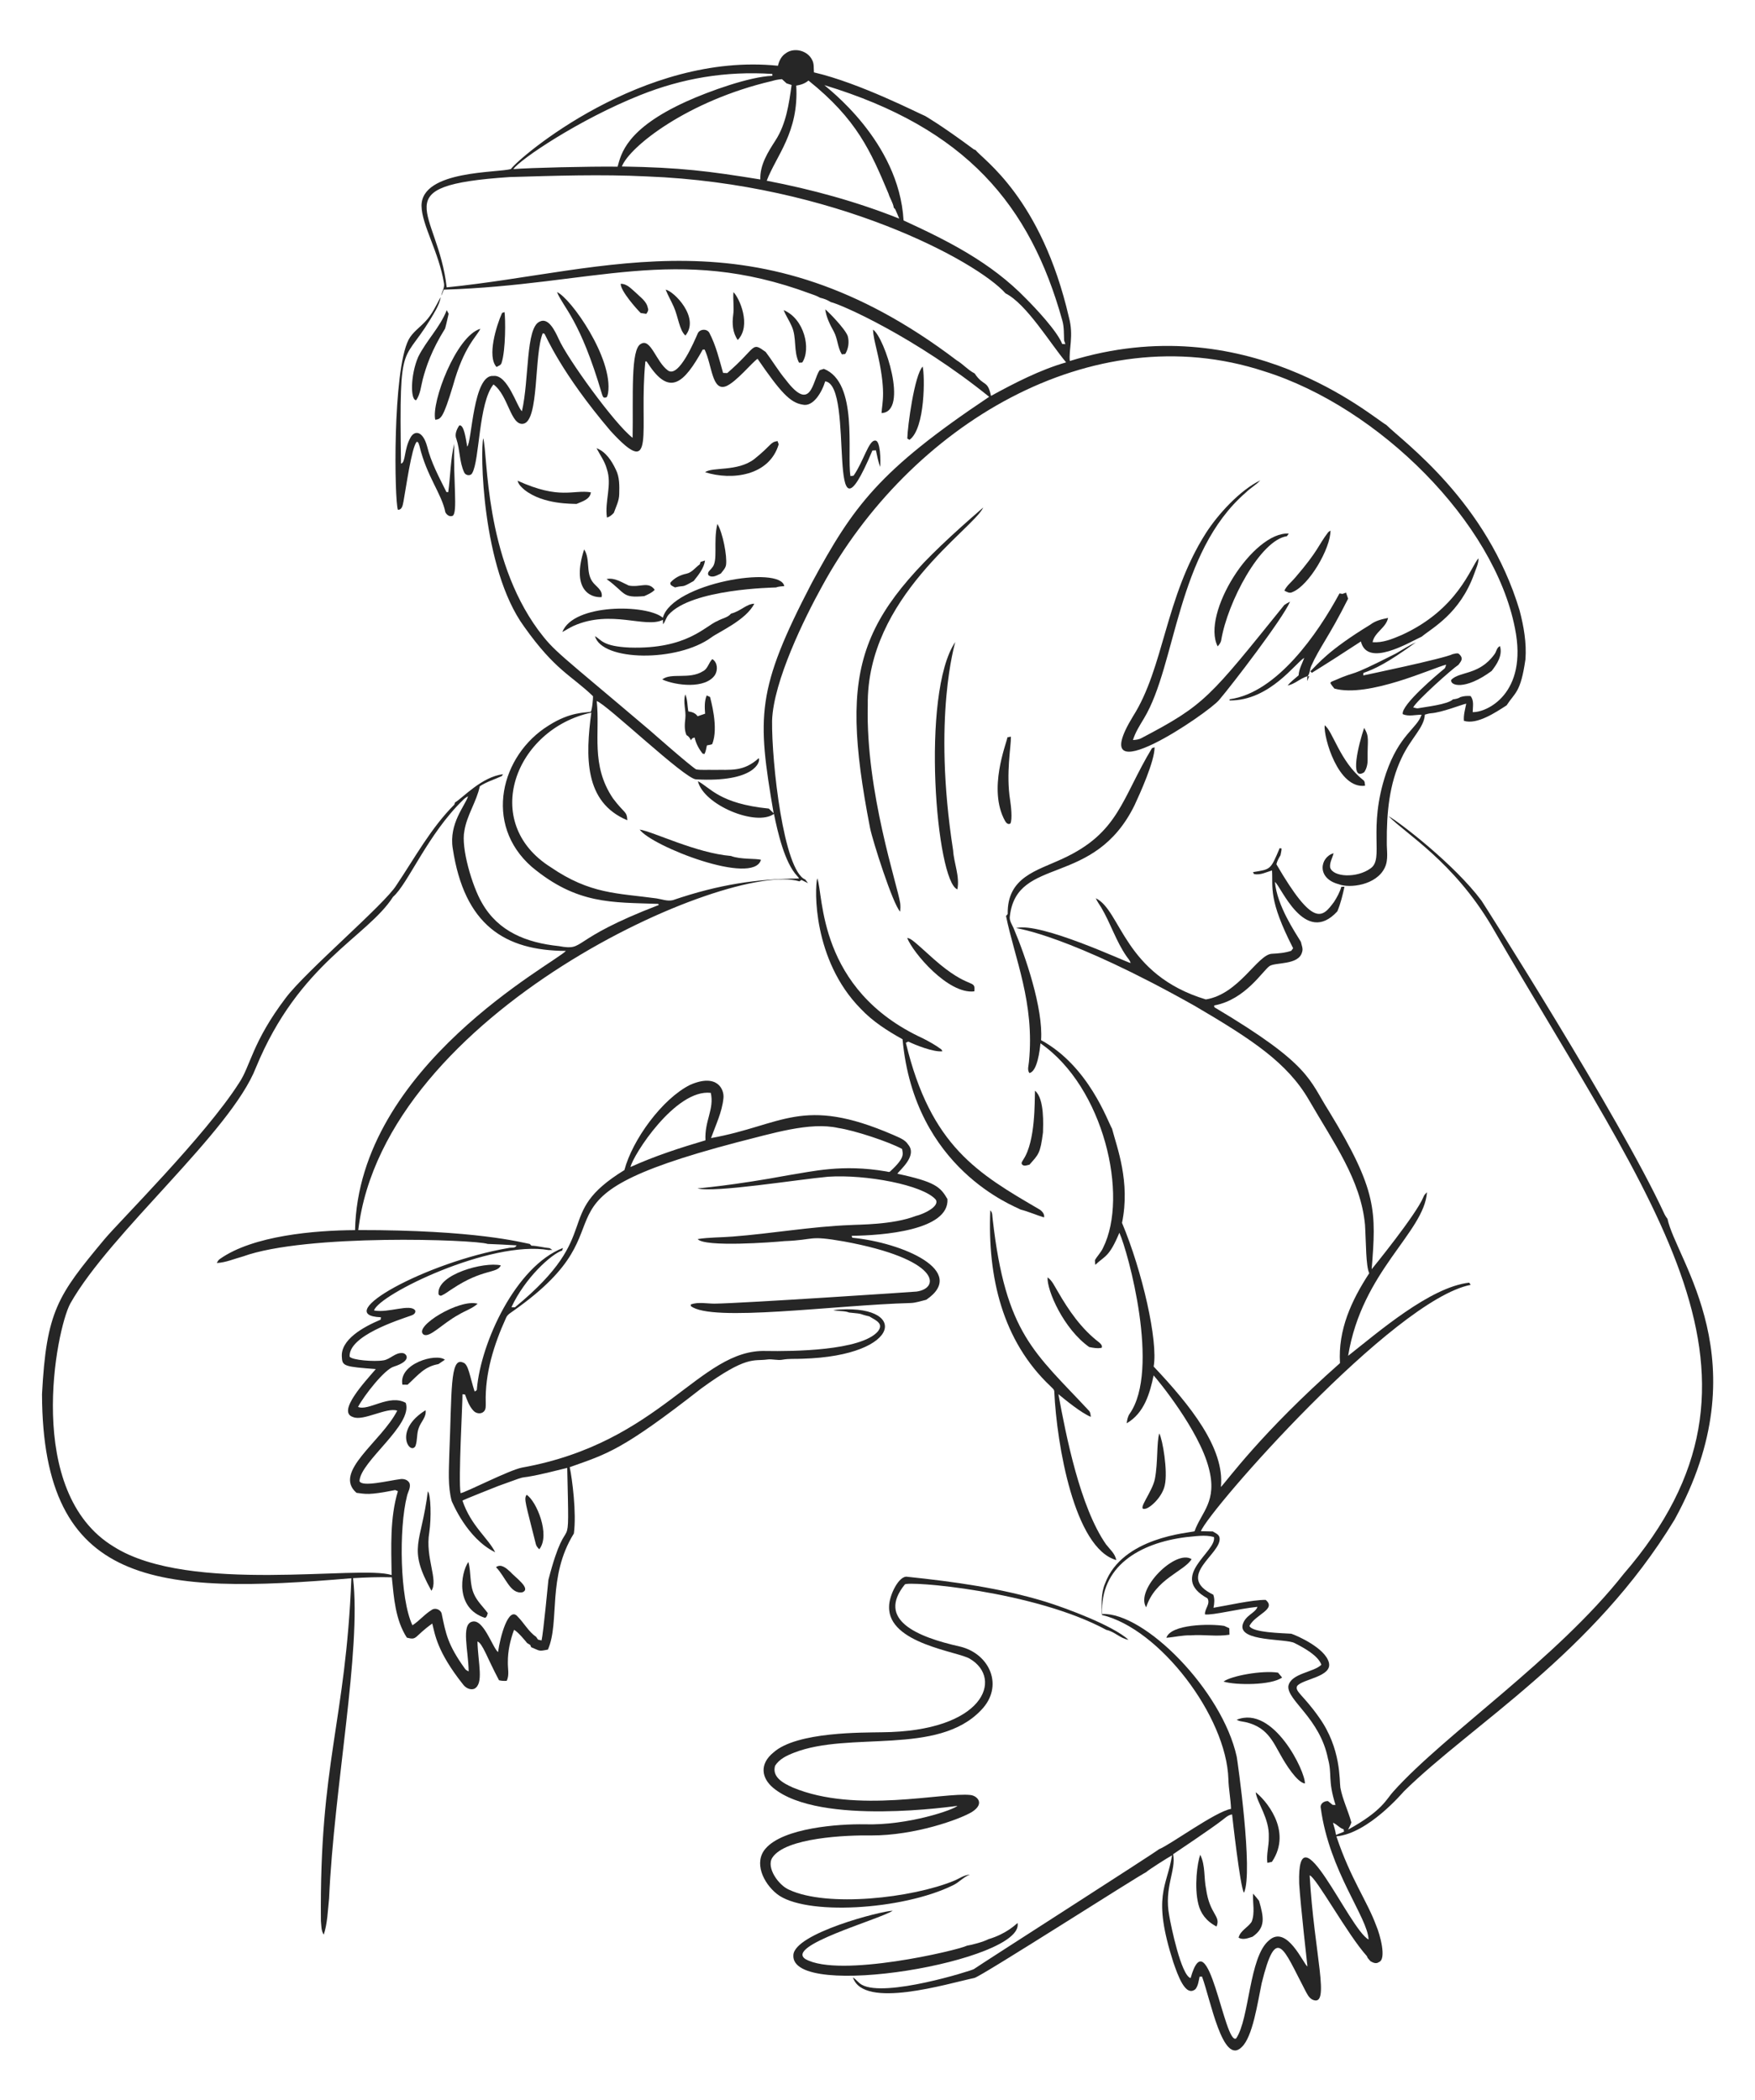 <?xml version="1.0" encoding="UTF-8"?>
<!DOCTYPE svg  PUBLIC '-//W3C//DTD SVG 1.1//EN'  'http://www.w3.org/Graphics/SVG/1.1/DTD/svg11.dtd'>
<svg enable-background="new 0 0 1404.521 1680.239" version="1.1" viewBox="0 0 1404.5 1680.2" xml:space="preserve" xmlns="http://www.w3.org/2000/svg">
<style type="text/css">
	.st0{opacity:0.85;enable-background:new    ;}
</style>

	<path class="st0" d="m628.95 42.538c6.746-4.849 17.345-2.077 20.959 5.381 1.742 3.047 1.15 6.66 1.485 9.999 36.626 8.43 84.548 33.191 89.01 34.897 0 0 12.659 7.198 38.922 26.683 0.36 0.146 1.073 0.446 1.425 0.592 5.72 7.499 52.608 38.09 74.702 133.89 4.015 14.763-0.294 25.821 0.712 34.88 140.65-43.59 241.35 44.442 253.3 51.169 14.03 13.875 80.563 61.452 106.63 148.36 3.339 12.745 5.682 25.971 4.695 39.188-3.892 26.94-8.28 26.295-15.08 36.819-8.894 5.729-23.691 15.651-34.15 12.402-0.438-4.712 0.97-9.201 1.854-13.749-3.084 0.486-19.513 7.143-28.408 7.698-1.631 0.137-3.176 0.652-4.72 1.09-0.598 10.577-10.992 18.468-18.556 34.57-9.999 20.83-12.058 44.415-11.895 67.219-0.154 6.858 1.51 14.17-1.605 20.615-6.732 14.234-28.331 16.649-36.725 13.312-18.214-4.678-15.098-21.735-4.266-24.821-0.867 3.811-3.304 7.39-2.755 11.432 2.346 7.743 21.365 8.67 32.331 0.695 11.219-7.708-2.606-31.209 12.419-76.119 10.721-31.148 24.631-35.572 28.425-46.826-4.969-0.069-10.385 1.596-15.063-0.455-1.575-7.365 28.506-32.505 33.3-36.399 0.961-0.79 0.987-2.163 1.442-3.227-10.475 2.48-62.138 26.716-89.448 19.13-1.15-1.408-2.334-2.781-3.193-4.368 0.3-1.305 1.854-1.382 2.832-1.957 21.928-9.587 7.399-0.318 49.547-21.697 5.313-3.081 10.479-6.445 16.084-9.003-23.353 16.956-32.955 21.284-42.029 24.529-0.043 0.498-0.112 1.485-0.155 1.983 1-0.202 64.364-13.414 71.682-17.062 1.519-0.197 3.184-1.038 4.703-0.326 4.673 3.991 1.36 6.51-0.163 8.874-5.057 3.25-33.178 28.407-36.253 34.09 1.365 0.266 2.764 0.996 4.214 0.661 5.189-1.02 23.597-2.995 27.542-7.046 2.06-0.309 4.223-0.592 5.991-1.837 2.626-0.884 5.398-1.056 8.162-0.867 3.004 3.665 1.768 8.522 1.734 12.857 10.74 0.502 44.461-14.379 33.815-67.107-16.558-84.653-108.6-176.81-200.69-205.6-138.44-45.401-284.23 43.995-353.97 172.29-13.75 24.882-38.772 75.559-39.857 107.24-0.407 33.255 9.211 120.26 26.597 127.15 0.712 0.961 1.425 1.914 2.146 2.901-1.768-0.833-3.502-1.716-5.253-2.566-0.395 0.275-1.202 0.833-1.605 1.116-55.848-17.036-332.19 104.28-353.05 279.03 94.278-0.122 130.71 9.927 137.24 11.115 0.335 0.343 1.004 1.038 1.347 1.382 4.944 0.129 9.715 1.562 14.642 1.982 0.678 0.472 1.373 0.961 2.086 1.459-0.97-0.06-1.931-0.034-2.884 0.077-46.544-8.153-136.04 35.496-139.81 48.32 11.333 2.28 29.193-5.761 32.957 0.051 0.541 2.026-1.33 3.373-3.012 3.922-10.859 3.832-50.354 16.315-49.496 32.948 1.791 2.845 19.804 4.249 27.181 2.978 5.433-0.867 9.278-6.3 15.071-5.81 3.015 0 8.434 5.946-6.806 10.831-7.426 2.037-23.839 23.09-28.709 32.253 8.304 3.585 24.981-10.561 38.175-3.261 6.02 17.653-36.368 46.785-37.008 62.627 1.838 4.969 22.855-0.287 32.519-1.571 2.918-0.464 6.3 0.489 7.587 3.381 1.004 3.527-1.347 6.763-2.086 10.119-6.629 26.012-5.718 82.178 4.36 103.45 5.639-3.665 9.939-9.072 15.723-12.513 2.978-1.828 7.407 0.283 7.784 3.802 3.228 15.361 4.619 24.107 18.392 43.282 0.687 1.167 1.914 1.742 3.098 2.309-0.226-16.623-6.113-37.29 2.609-39.746 9.135-2.873 16.392 20.556 20.89 24.323 1.674-12.207 8.393-37.365 15.783-28.348 5.132 5.192 8.643 11.964 14.753 16.187 0.472 0.687 0.944 1.399 1.425 2.128 0.944 0.223 1.905 0.464 2.867 0.712 1.4-5.761 5.388-47.505 5.484-48.517 16.324-62.883 16.897-8.274 15.062-89.568-52.843 13.363-20.162 1.742-55.229 14.487-2.671 1.097-27.513 10.821-28.614 11.698 6.803 20.203 20.483 29.854 26.203 41.342-22.792-11.19-34.224-39.939-34.802-40.939-3.279-12.239-2.18-24.975-1.931-37.48 2.094-49.382 0.426-78.134 10.917-73.449 4.473 1.105 5.426 11.244 9.346 23.207 0.824-0.489 1.983-0.807 1.819-2.008 3.114-37.193 31.104-98.086 68.849-112.84-0.206 0.652-0.403 1.33-0.584 2.026-8.713 2.911-29.75 21.857-40.63 45.393 0.704 0.017 2.103 0.043 2.807 0.06 73.215-60.154 28.929-73.712 87.602-109.8 6.366-24.123 30.216-57.067 52.637-68.214 21.851-9.503 27.442 3.87 26.623 10.745-1.133 11.174-6.188 21.405-9.93 31.867 57.237-10.242 72.649-34.212 145.82-2.54 4.291 2.034 9.338 3.527 11.99 7.802 7.519 8.968-6.908 20.321-8.686 23.267 30.427 6.497 34.439 10.595 40.072 20.255 1.526 24.978-51.548 29.172-76.642 29.395 0.112 0.386 0.335 1.176 0.455 1.562 40.28 3.875 92.861 26.722 59.237 49.624-4.163 0.97-8.248 2.463-12.556 2.609-60.837 1.645-159.3 15.561-175.83 2.446-9e-3 -0.335-0.017-0.996-0.026-1.33 6.094-2.128 12.642-0.626 18.933-0.609 22.646-0.284 161.32-9.529 161.8-9.673 19.392-2.849 18.398-26.028-58.095-40.081-29.655-5.169-22.05-1.249-47.813-0.283-8.804 0.904-63.831 5.043-69.356-1.631 9.269-1.485 18.676-1.244 28.013-2.017 31.558-2.42 62.841-8.025 94.511-9.226 5.857-0.449 33.395-0.041 52.053-7.269 5.538-1.205 19.471-7.508 15.946-13.071-10.101-11.736-55.923-20.319-86.135-18.315-24.278 2.181-90.992 13.036-104.55 9.338 0 0 28.706-2.315 72.892-10.565 18.886-2.933 42.723-9.047 77.981-3.038 1.124 0.06 2.592 1.004 3.502-0.12 11.918-10.963 10.001-13.805 9.381-17.817-10.5-5.79-38.337-14.947-51.015-16.787-22.913-5.145-52.817 4.384-81.749 11.638-179.76 47.291-75.672 62.224-177.95 134.42-2.283 1.699-5.107 3.09-6.24 5.879-9.707 21.31-16.942 44.389-16.247 68.042-0.034 2.317 0.318 5.064-1.502 6.875-2.231 2.283-6.145 1.699-8.222-0.506-3.467-3.613-5.167-8.471-6.84-13.08-0.506-0.06-1.536-0.189-2.043-0.249 0.083 7.766-3.392 67.966-1.545 79.166 4.03-0.453 38.764-18.431 49.144-20.444 111.65-20.038 141.98-95.064 195.28-93.318 20.599 0.362 76.085-0.031 89.602-15.698 4.508-6.011-0.598-8.336-6.875-11.964-9.781-2.261-3.027-1.837-16.204-3.107-4.068-1.648-8.574-0.772-12.745-1.957 60.685-6.355 56.555 36.644-24.666 38.931-5.244 0.283-10.531-0.197-15.723 0.747-4.12 0.824-8.222-0.704-12.342-0.137-11.289 1.578-16.049-3.578-52.826 23.173-63.772 49.824-75.102 52.222-105.28 62.987 1.987 9.402 5.533 36.471 3.321 53.074-21.625 34.932-11.007 70.351-20.753 92.88-7.779 1.528-6.065 1.1-13.432-1.897-0.18-0.446-0.541-1.339-0.721-1.785-0.85-0.541-1.691-1.056-2.523-1.562-0.753-1.001-7.451-9.17-10.445-10.574-3.073 8.334-5.029 17.148-4.952 26.065-0.12 4.909 1.33 10.093-0.893 14.745-2.077 0.129-4.163 0.094-6.179-0.446-9.562-18.008-13.207-29.696-17.251-31 0.458 17.488 5.318 33.823-2.618 37.866-3.424 1.141-6.892-0.824-8.917-3.519-20.852-26.278-22.424-40.03-24.632-48.723-14.904 10.627-11.808 13.552-20.332 11.286-9.243-14.273-10.368-31.85-12.041-48.303-10.342-0.309-20.693 0.103-31.017 0.695 6.744 57.734-15.191 167.12-19.191 256.3-1.038 9.681-1.236 19.603-4.248 28.949-2.171-3.21-1.888-7.287-2.292-10.96-1.233-127.12 19.829-158.86 24.374-274.21-155.61 13.212-247.08 7.444-247.57-147.25 3.474-66.487 12.598-79.086 49.667-123.63 11.414-13.892 80.955-82.889 108.01-125.42 9.225-13.585 10.474-32.618 37.454-68.171 16.023-21.328 79.337-75.042 88.478-90.074 14.771-21.963 27.55-45.642 46.389-64.532 0.12-0.403 0.36-1.219 0.481-1.631 6.7-4.091 21.494-20.59 38.484-22.649-0.258 0.369-0.764 1.116-1.013 1.485-5.853 2.755-12.17 4.532-17.586 8.171-2.635 12.393-10.359 23.113-12.342 35.695-2.85 13.427 6.271 44.374 14.075 57.632 12.967 22.809 35.242 31.807 61.546 34.562 22.111 4.029 6.568-4.734 80.015-32.931-0.137-0.215-0.421-0.644-0.558-0.858-36.867-1.354-64.872 0.613-101.1-29.593-38.998-34.021-24.893-89.541 13.552-113.2 17.063-10.918 29.363-10.148 33.566-10.908 1.14-1.168 1.996-10.958 1.854-12.462-17.201-16.636-30.162-20.449-55.083-55.615-34.285-46.827-35.202-142.14-32.751-150.8 3.738 14.277 0.982 94.699 43.9 153.35 13.222 17.655 15.286 17.459 89.576 80.539 1.008 0.888 31.732 27.971 36.871 31.069 4.523 0.738 9.158 0.215 13.724 0.403 14.153-0.295 24.034 1.781 36.416-9.389 1.604 2.614-3.052 19.57-50.165 16.968-8.796 0-71.792-60.344-79.535-62.661 2.842 25.439-5.119 51.024 13.046 77.921 9.223 12.297 11.055 9.963 11.458 17.457-34.754-14.453-33.45-51.258-28.837-86.135-60.859 13.161-89.473 87.871-32.416 123.74 31.584 21.582 53.025 20.626 84.521 24.924 4.334 0.635 8.737 2.463 13.148 1.416 36.958-12.645 67.38-17.019 100.84-17.32 0.052-0.858-0.927-1.339-1.305-1.983-10.14-10.794-15.652-35.242-18.607-49.736-14.109 10.325-56.278-7.017-60.876-26.177 9.989 5.17 17.184 17.99 56.774 21.937 1.287 1.227 2.558 2.463 3.845 3.708-13.299-77.594-14.077-98.538 30.468-184.16 33.18-61.407 53.669-89.997 142.02-149.04-58.682-47.44-117.98-73.797-126.78-75.801-2.609-1.691-5.536-2.781-8.557-3.467-2.497-1.502-5.287-2.395-8.025-3.347-107.3-39.719-173.26-6.833-293.08-3.115-0.712 1.596-1.193 3.296-2.043 4.823 0.575-3.407 2.952-6.548 2.137-10.136-4.108-25.068-17.731-46.305-17.938-61.829 0-28.682 61.931-26.229 71.561-29.421 6.765-9.373 105.27-93.751 213.68-82.598 0.909-3.95 2.814-7.864 6.385-10.052m-116.61 33.54c-48.963 19.515-96.438 51.604-101.51 59.22 12.34-1.061 60.506-2.233 83.422-1.957 2.803-10.158 6.767-30.241 54.954-52.122 18.387-8.345 50.891-19.97 68.884-20.572v-1.511c-37.47-2.449-72.06 3.485-105.75 16.942m105.32-11.243c-67.3 15.713-113.92 52.5-119.99 68.36 47.185 0.816 69.248 3.662 110.79 10.376-0.403-11.689 6.094-21.877 12.179-31.318 8.497-13.2 10.728-29.061 12.865-44.286-1.347-0.421-2.678-0.85-4.008-1.262-1.236-1.141-2.472-2.266-3.708-3.39-2.763 0.207-5.492 0.679-8.127 1.52m29.335-0.412c-2.772 2.386-6.231 3.51-9.784 4.06 2.183 37.212-16.025 56.036-23.628 76.102 36.141 6.952 71.836 16.676 106.05 30.331-0.978-2.566-2.163-5.038-3.236-7.553-0.283-0.292-0.85-0.884-1.124-1.176-0.618-4.051-3.115-7.424-4.248-11.312-14.217-33.835-25.258-59.402-64.026-90.452m12.685 3.656c1.507 1.761 59.819 44.654 63.399 108.27 35.646 16.387 69.946 33.634 97.927 62.507 7.79 7.79 25.084 26.151 29.043 36.356 0.635 0.034 1.897 0.103 2.532 0.137-0.335-0.996-0.678-1.983-1.013-2.97-0.223-5.261 0.051-10.634-1.373-15.766-25.757-92.647-77.077-154.12-190.52-188.53m-251.86 73.57c-102.9 6.904-57.366 26.11-50.362 88.254 128.64-12.802 248.11-63.054 408.14 58.379 5.124 3.064 9.037 7.776 14.376 10.496 7.328 10.916 10.348 4.838 13.097 17.989 18.692-10.239 39.495-20.965 60.121-26.846-12.521-14.812-31.716-46.803-48.483-55.212-22.912-25.652-137.04-87.78-287.07-93.567-36.58-1.802-73.228-0.549-109.82 0.507m-37.111 498.29c-28.45 27.49-44.184 67.333-56.147 77.629-20.58 32.218-75.204 52.698-109.72 136.57-20.165 51.782-116.57 131.98-148.61 188.91-11.383 21.088-37.055 151.08 34.777 194.5 60.604 38.515 198.06 14.294 222.39 22.761-0.309-22.418-1.468-45.402 5.021-67.141-0.541-0.232-1.622-0.687-2.163-0.918-21.606 4.395-23.778 3.051-30.94 2.249-19.226-16.671 19.923-40.91 32.588-65.76-8.41-2.973-27.252 8.667-35.386 5.098-13.168-4.048 9.669-28.364 18.238-38.381-24.531-1.858-26.798-2.34-27.129-9.055-1.706-14.489 17.569-24.843 31-30.494 0.051-0.481 0.163-1.433 0.223-1.905-40.892-1.515 36.167-44.189 102.12-55.426 2.103-0.609 5.441 0.506 6.377-2.111-7.69-0.498-15.371-0.841-23.061-1.15-10.356-3.521-145.22-8.353-195.9 10.033-6.926 1.854-13.621 4.883-20.873 5.227 0.601-1.236 1.27-2.455 2.446-3.21 26.516-18.751 75.799-22.916 108.18-23.096 2.641-131.26 160.53-214.02 168.71-223.41-49.052-0.212-81.288-20.815-90.546-82.101-3.139-19.899 9.953-34.162 12.282-41.608-1.452 0.702-2.756 1.655-3.889 2.788m133.88 293.84c19.345-8.789 39.617-15.346 59.983-21.371-0.825-15.666 7.21-24.842 4.266-37.969-28.262-3.329-62.399 50.125-64.249 59.34z"/>
	<path class="st0" d="m496.76 227.09c5.141-0.06 8.574 4.188 12.17 7.209 3.613 3.639 8.531 6.712 9.518 12.136 0.824 1.734-0.215 3.33-1.227 4.686-1.502-0.232-2.987-0.438-4.471-0.652-3.446-3.376-16.294-17.892-15.99-23.379z"/>
	<path class="st0" d="m532.73 231.8c6.295 0.939 27.68 22.31 15.801 36.69-4.901-4.331-5.623-14.648-9.381-23.139-2.052-4.565-4.558-8.908-6.42-13.551z"/>
	<path class="st0" d="m445.78 233.72c10.874 4.691 45.184 53.065 40.836 80.942-0.455 1.356-0.429 3.682-2.403 3.467-1.536 0.498-2.017-1.571-2.412-2.592-17.721-60.303-30.917-69.175-36.021-81.817z"/>
	<path class="st0" d="m586.96 233.77c4.729 4.507 14.644 26.749 3.45 38.27-4.051-5.673-4.609-13.054-3.673-19.766 0.892-6.146-0.275-12.334 0.223-18.504z"/>
	<path class="st0" d="m340.55 257.05c5.287-5.553 8.454-12.625 12.05-19.285-0.335 3.51-2 6.729-3.57 9.836-26.826 48.247-29.641 16.105-28.108 123.37 3.874-0.786 2.217-11.434 7.699-21.027 3.102-5.512 9.583-5.547 13.148 7.046 3.158 13.003 9.604 24.846 15.526 36.742 0.352 9e-3 1.064 0.043 1.425 0.06 1.811-12.857 1.734-26.039 4.815-38.724-0.874 30.258 2.889 55.131-1.262 57.666-2.523 1.03-4.669-0.695-5.845-2.781-2.894-14.904-14.909-28.641-20.718-53.083-0.524-1.099-0.669-3.527-2.274-3.33-4.129 4.92-8.443 36.586-10.574 47.968-0.592 2.635-0.901 6.403-4.429 6.42-2.791-7.252-4.414-110.67 8.557-136.1 3.184-6.043 9.063-9.836 13.56-14.78z"/>
	<path class="st0" d="m357.52 248.2c0.498 0.944 1.004 1.897 1.519 2.858-0.961 3.965-1.725 7.973-2.867 11.895-10.789 17.304-15.153 30.332-17.878 40.681-1.45 5.587-1.828 11.681-5.218 16.573-4.69 0.291-4.714-19.969 1.605-34.613 6.507-13.131 17.467-23.644 22.839-37.394z"/>
	<path class="st0" d="m627.17 248.16c16.536 6.929 22.066 31.168 14.831 41.926-0.635 0.034-1.922 0.094-2.558 0.12-4.643-9.14-1.622-20.057-5.905-29.301-1.879-4.377-4.651-8.3-6.368-12.745z"/>
	<path class="st0" d="m660.43 247.57c2.277 1.636 15.806 15.381 17.98 21.276 1.347 4.806 0.609 10.153-1.991 14.419-0.678 0.069-2.043 0.197-2.721 0.266-3.424-5.527-3.296-12.359-6.317-18.049-3.081-5.621-6.102-11.483-6.951-17.912z"/>
	<path class="st0" d="m401.79 250.41c0.489-0.172 1.468-0.524 1.957-0.695 0.817 4.902 1.043 30.331-2.343 40.664-0.498 1.888-2.575 2.377-4.034 3.27-7.755-8.365-0.133-33.076 4.42-43.239z"/>
	<path class="st0" d="m431.93 257.32c7.142-3.58 12.348 7.869 15.183 13.895 6.687 15.32 44.921 68.346 59.151 79.097 0.598-33.428-1.798-71.295 6.737-75.209 7.779-4.598 12.179 14.549 21.405 21.233 8.84 6.827 21.724-24.514 23.868-29.267 1.408-3.819 7.424-4.377 9.415-0.73 5.261 10.059 7.922 21.19 10.977 32.056 1.099 0.043 2.214 0.086 3.339 0.129 24.014-20.807 18.996-25.411 30.7-16.951 5.604 7.33 10.265 15.346 16.204 22.426 20.296 26.723 21.248 0.957 26.966-7.707 1.142-0.395 2.274-0.833 3.459-1.141 27.719 10.983 18.289 67.307 21.276 85.817 0.618-0.086 1.862-0.266 2.48-0.352 7.915-11.228 12.203-28.603 17.285-28.065 4.229-0.494 4.47 16.08 4.017 21.07-1.562-4.317-2.489-8.814-3.416-13.294-0.944 0.051-1.88 0.103-2.807 0.163-38.496 91.524-13.379-52.488-37.78-55.349-2.56 8.591-9.619 20.811-18.238 18.598-9.935-1.573-17.767-10.267-35.884-36.639-4.401 2.887-17.026 18.57-25.198 21.928-11.337 4.332-11.111-16.616-17.174-29.352-0.378 9e-3 -1.133 0.034-1.511 0.043-15.074 27.227-26.581 37.736-43.84 11.063-0.618-0.627-0.961-2.171-2.068-1.502-5.475 55.269 9.521 96.269-27.876 55.512-39.647-46.607-51.684-76.008-52.86-77.749-0.352-0.094-1.047-0.283-1.399-0.378-7.064 17.352-2.771 69.825-15.423 72.377-10.267 1.944-11.975-22.7-24.005-31.438-12.003 14.824-10.992 60.592-16.985 70.909-1.262 2.661-5.458 2.008-6.471-0.575-3.879-8.359-3.279-17.938-6.179-26.589-1.614-3.656 0.172-7.836 2.283-10.908 3.706-0.994 5.242 10.383 6.325 16.873 3.795-3.097 4.622-58.149 21.036-56.508 11.449-1.256 18.907 25.158 22.77 28.237 5.927-25.68 2.935-66.882 14.238-71.723z"/>
	<path class="st0" d="m384.39 263.09c-2.717 6.172-13.098 13.693-21.963 45.805-7.751 25.556-9.597 26.54-14.093 26.966-3.298-14.043 16.699-67.014 36.056-72.771z"/>
	<path class="st0" d="m698.67 263.77c9.235 5.956 28.805 65.864 6.815 66.747 0.429-8.689 4.134-16.97-3.982-50.946-1.176-5.219-2.609-10.428-2.833-15.801z"/>
	<path class="st0" d="m738.4 293.32c1.737 6.909 2.214 49.568-10.574 58.627-0.429-0.266-1.296-0.79-1.725-1.047 0.162-9.483 5.724-50.975 12.299-57.58z"/>
	<path class="st0" d="m622.24 352.93c0.3 0.867 0.618 1.734 0.944 2.609-7.501 25.113-37.122 29.102-58.859 22.349 5.433-4.484 25.744-0.202 39.291-10.522 14.354-11.541 12.616-13.543 18.624-14.436z"/>
	<path class="st0" d="m477.41 358.63c7.458 2.867 12.119 10.11 15.397 17.054 3.141 6.102 2.892 13.131 2.755 19.8-0.086 5.27-2.601 10.033-4.326 14.899-1.536 1.639-3.27 3.141-5.493 3.742-1.991-12.96 4.291-26.151-0.12-38.888-1.578-6.076-5.415-11.105-8.213-16.607z"/>
	<path class="st0" d="m1008.6 384.36c-3.459 3.725-8.007 6.162-11.586 9.75-55.58 48.089-55.622 137.67-81.44 180.61-3.347 5.596-6.952 11.14-8.891 17.423 2.386-0.112 4.841-0.403 6.969-1.622 50.824-26.671 54.218-32.264 114.16-106.44 1.468-0.987 2.978-1.914 4.609-2.643-6.196 14.096-46.449 66.561-56.688 78.539-7.981 10.066-109.2 79.292-69.115 13.354 25.105-39.425 25.612-95.144 58.464-146.81 9.658-15.044 27.294-34.35 43.513-42.158z"/>
	<path class="st0" d="m414.23 384.66c33.98 15.448 44.142 6.963 58.627 9.261-0.661 5.828-7.038 7.295-11.501 9.321-3.125-0.273-26.394 0.661-41.531-11.217-2.368-2.009-4.848-4.215-5.595-7.365z"/>
	<path class="st0" d="m786.88 406.08c-8.091 17.442-93.71 71.78-92.417 158.47-1.701 68.93 24.062 144.69 25.919 158 0.292 2.292 0.223 4.609 0.017 6.918-5.806-5.688-22.096-56.819-24.117-66.995-25.937-133.59-9.066-170.27 90.598-256.4z"/>
	<path class="st0" d="m574.1 419.23c4.292 6.864 7.932 25.841 6.943 32.742-0.403 2.781-2.575 4.763-4.154 6.935-3.021 1.382-6.737 3.888-9.878 1.399-1.459-2.42 1.51-4.145 2.721-5.896 5.271-5.319 0.867-20.789 4.368-35.18z"/>
	<path class="st0" d="m1063 425.78c0.446-0.318 1.33-0.944 1.776-1.253 0.087 14.208-17.127 43.994-30.52 49.264-2.231 1.21-4.446-0.18-6.394-1.202 1.991-4.18 5.819-6.978 8.729-10.471 19.084-22.259 17.839-25.102 26.409-36.338z"/>
	<path class="st0" d="m1031.4 426.93c-0.378 0.532-1.124 1.596-1.502 2.129-21.315 3.049-47.505 52.739-52.56 83.088-0.3 1.983-1.528 3.613-2.867 5.047-13.296-26.178 28.272-91.949 56.929-90.264z"/>
	<path class="st0" d="m467.48 439.6c4.995 7.69 1.305 17.972 6.445 25.576 2.678 4.102 8.823 6.849 7.535 12.625-9.775 0.625-24.13-6.842-13.98-38.201z"/>
	<path class="st0" d="m1183.2 446.71c0.12 4.514-2.154 8.548-3.519 12.728-11.423 31.564-33.332 42.875-41.909 49.985-10.345 4.721-43.505 24.973-48.672 3.845-12.994 8.514-26.048 16.951-39.265 25.113-0.421-0.429-0.824-0.85-1.202-1.27 6.381-6.067 14.137-16.635 47.994-37.274 4.094-3.176 9.243-4.403 14.23-5.39-1.614 7.965-10.848 11.432-12.402 19.388 8.179 0.695 15.904-2.592 23.259-5.707 45.231-20.601 55.324-54.542 61.486-61.418z"/>
	<path class="st0" d="m560.65 449.61c1.184-0.369 2.377-0.738 3.579-1.099-0.935 6.325-5.201 11.466-9.055 16.333-10.374 6.042-6.85 3.127-14.968 5.192-1.528-0.91-4.377-1.579-3.639-3.922 3.261-3.733 7.939-6.085 12.762-7.063 4.463-0.953 7.192-5.004 10.745-7.527 0.147-0.48 0.43-1.433 0.576-1.914z"/>
	<path class="st0" d="m627.63 468.98c-2.249 0.18-4.532 0.3-6.66 1.073-1.66 0.136-67.486 0.998-85.946 21.877-2.008 2.197-2.472 5.321-4.403 7.578-0.034-0.884-0.094-2.652-0.12-3.536-14.124 7.062-41.253-8.579-71.501 4.841-3.098 1.408-5.922 3.33-8.952 4.875 8.848-22.827 67.468-22.338 80.419-11.406 7.525-27.669 94.196-42.11 97.163-25.302z"/>
	<path class="st0" d="m485.44 463.36c6.506-1.39 12.084 2.669 17.714 5.15 8.968 1.846 15.793-3.739 20.796 3.45-2.3 2.403-5.39 3.699-8.359 5.038-18.331 1.662-14.397-2.298-30.151-13.638z"/>
	<path class="st0" d="m1074.4 475.22c0.918-0.352 1.854-0.695 2.798-1.03 0.541 1.614 1.099 3.227 1.674 4.841-15.268 30.535-22.848 38.837-29.61 54.104-1.142 2.678-0.927 5.81-2.91 8.136 0.36-0.052 1.073-0.172 1.425-0.223-0.592 1.305-1.141 2.626-1.691 3.948 0.069-1.287 0.103-2.592 0.172-3.879-5.673 1.614-9.947 6.3-15.801 7.39 2.549-3.098 5.802-5.476 8.797-8.111 0.283-5.004 2.815-9.389 4.532-13.964-6.37 3.126-27.353 34.33-59.735 34.056l-0.043-0.953c37.812-5.117 70.556-52.467 87.963-84.693 0.609 0.094 1.819 0.283 2.429 0.378z"/>
	<path class="st0" d="m603.64 483.05c-6.404 12.974-28.306 22.523-34.21 26.872-27.416 20.172-87.876 19.174-93.258-0.893 5.102 2.855 5.92 8.136 27.696 9.123 46.247 1.493 60.55-17.45 70.514-21.345 3.459-2.06 8.025-2.549 10.642-5.81 7.644-1.908 12.3-7.746 18.616-7.947z"/>
	<path class="st0" d="m764.46 513.71c9e-3 1.021-18.37 59.319-1.708 166.66 0.652 10.479 5.433 20.658 3.433 31.258-16.852-5.86-29.518-156.71-1.725-197.91z"/>
	<path class="st0" d="m1196 523.51c1.665-2.094 1.682-5.356 4.429-6.514 2.146 7.432-2.309 14.307-6.694 19.886-21.532 15.84-33.607 11.652-32.331 7.081 6.637-6.893 22.365-3.511 34.596-20.453z"/>
	<path class="st0" d="m562.42 537.17c4.06-1.905 4.635-6.84 7.638-9.793 4.248 2.626 4.557 8.789 2.103 12.754-7.746 11.338-31.07 8.477-42.2 3.57 6.993-5.708 21.632 0.207 32.459-6.531z"/>
	<path class="st0" d="m548.46 574.9c0.747-6.437-2.051-12.96-0.017-19.268 1.897 4.308 1.536 9.089 2.446 13.62 2.892 0.378 5.682 1.305 7.381 3.871 2-0.678 4.025-1.33 6.016-2.043-0.369-4.901-0.644-9.999 1.279-14.625 0.884 0.412 1.785 0.833 2.686 1.253 0.239 1.481 7.213 24.662 1.656 37.78-1.347 0.498-2.807 0.644-4.188 0.953-0.489 2.3-0.841 4.677-1.871 6.823-0.378-0.043-1.124-0.129-1.502-0.18-3.004-3.785-5.398-8.128-6.42-12.882-1.433 0.06-2.455 0.824-2.97 2.189-0.781-1.708-1.802-3.321-3.562-4.137-1.861-4.23-1.458-8.899-0.934-13.354z"/>
	<path class="st0" d="m1060.1 580.38c6.334 4.16 12.255 29.069 30.64 43.608 1.682 0.987 1.476 3.047 1.691 4.729-21.579 2.768-33.232-38.695-32.331-48.337z"/>
	<path class="st0" d="m1091.7 582.41c4.445 7.432 2.579 9.253 2.772 25.078 0.103 3.639-0.644 7.45-2.772 10.462-11.893 7.696-4.544-22.008 0-35.54z"/>
	<path class="st0" d="m806.24 589.97c0.695-0.129 2.086-0.386 2.772-0.515 0.186 7.899-4.056 29.308-0.601 50.963 0.571 3.563 2.002 15.351 0.146 18.581-1.974 1.141-3.536-0.79-4.369-2.36-13.689-25.111 1.089-61.129 2.052-66.669z"/>
	<path class="st0" d="m921.93 598.65c0.515-0.172 1.545-0.532 2.068-0.704 0.067 11.201-11.921 37.533-15.964 46.208-32.37 66.243-93.925 40.365-99.824 88.623-0.79 3.991 2.017 7.347 3.356 10.891 8.84 20.77 23.419 63.379 21.585 88.615 38.274 20.857 53.34 65.131 56.808 70.849 3.854 14.907 14.785 42.43 7.973 75.372 16.153 38.395 29.018 94.619 25.319 114.95 29.24 30.931 57.071 65.562 53.813 96.391 4.792-4.751 31.676-42.836 95.309-99.128-1.625-26.75 9.203-50.153 23.413-71.939-2.768-5.869-2.481-23.918-3.39-38.836-3.444-36.066-25.04-65.395-44.921-99.875-17.32-29.712-45.181-48.102-91.25-75.149-101.1-56.885-142.1-61.976-143.1-62.318 19.451-5.062 88.085 27.279 91.679 28.005-0.429-2.171-2.18-3.699-3.321-5.493-8.394-12.093-12.702-26.383-20.186-38.982-1.519-2.429-3.201-4.763-4.36-7.39 20.276 9.702 22.454 61.164 88.074 80.976 26.616-4.233 41.428-36.121 52.971-36.553 5.193-0.266 10.454-0.669 15.406-2.369 0.515-0.669 1.013-1.356 1.493-2.043-20.114-39.318-16.014-48.427-16.899-62.258-4.703 1.416-9.286 3.896-14.384 2.918-0.215-0.386-0.626-1.167-0.841-1.553 14.26-2.409 13.929-1.574 21.353-19.216 0.378 0.086 1.142 0.258 1.528 0.343-0.069 1.811-0.506 3.587-0.858 5.364-1.365 2.257-2.678 4.609-3.296 7.192 29.897 51.357 36.838 42.676 46.2 30.039 2.377-3.759 4.566-7.699 5.767-11.998 0.824-0.034 1.674-0.052 2.532-0.06-1.493 6.677-3.055 13.372-5.716 19.706-26.11 28.478-45.428-20.81-49.95-23.508 1.693 19.078 16.236 40.342 20.77 47.899 0.549 2.695 1.983 5.493 0.953 8.248-2.681 10.558-21.257 7.941-26.074 11.149-5.441 3.884-19.24 26.524-43.419 31.344-1.468-0.129-0.91 1.837 0.077 2.068 76.671 45.665 74.794 57.419 90.906 82.684 39.04 63.932 37.755 80.314 34.227 126.46 0.858-1.001 35.73-43.834 41.385-57.743 0.524-1.553 1.665-2.729 2.867-3.776-2.346 32.3-52.051 62.841-63.107 130.82 23.719-18.606 65.512-55.012 96.888-58.533 0.386 0.558 0.772 1.141 1.167 1.759-61.825 12.051-209.09 179.76-215.9 197.11 3.167 0.112 6.343 0.137 9.527 0.206 2.051 1.287 5.021 2.326 5.441 5.089 1.896 12.965-36 30.582-5.047 45.505 1.253 3.381 0.875 6.995 0.18 10.471 9.894-1.589 31.375-6.497 41.771-6.291 8.903 7.613-8.239 11.465-13.003 20.804 1.989 5.396 26.572 5.765 33.489 6.257 4.948 1.645 26.99 11.47 30.047 22.924 3.177 11.586-21.096 13.207-25.37 18.916-2.084 4.37 4.997 7.183 17.543 25.095 17.822 24.936 16.169 50.459 17.054 56.216 1.794 9.612 6.231 18.444 8.789 27.842-0.592 2.017-1.656 3.862-2.583 5.759 27.931-15.402 30.537-24.449 36.339-30.657 41.125-45.833 130.7-105.96 184.05-173.79 137.19-158.7 25.816-291.59-105.64-518.71-30.602-51.665-69.025-73.87-82.358-87.774 8.592 4.758 52.573 38.442 74.333 67.596 0.784 1 110.74 173.71 145.91 249.68 0.755 1.734 1.717 3.381 2.935 4.866 6.869 33.238 75.149 114.65 5.613 240.87-65.21 107.38-161.95 163.68-216.41 217.17-1.004 1.023-28.594 33.81-54.164 36.133 11.456 34.224 24.684 51.712 31.979 71.742 2.765 6.328 8.488 26.685 1.974 28.906-2.146 1.622-4.669 0.403-6.669-0.729-0.747-0.893-1.493-1.76-2.231-2.601-0.172-0.378-0.515-1.141-0.687-1.528-15.353-16.962-40.668-63.31-45.762-64.584 3.612 63.098 16.994 105.8 2.369 99.515-3.15-1.545-4.583-4.969-6.137-7.87-17.251-32.87-22.846-53.085-34.648-5.244-3.207 15.189-7.106 42.918-16.024 51.075-15.167 15.119-25.01-38.638-31.704-56.456-0.489 0.026-1.468 0.069-1.957 0.086-0.738 3.373-1.073 7.072-3.253 9.913-8.159 6.921-14.374-11.912-17.663-21.199-17.269-53.834-5.19-60.213-1.107-85.86-2.592 1.394-18.712 11.498-20.787 13.535-5.923 2.655-130.24 82.356-137.29 84.572-21.715 4.575-88.81 25.38-97.309-0.352 2.669 1.553 4.377 4.326 7.106 5.828 18.542 10.489 87.611-11.209 89.679-12.522 4.456-3.262 146.62-94.209 148.08-95.884 9.137-3.595 45.486-30.356 57.726-32.313-0.283-7.973-1.897-15.809-2.111-23.774-1.532-50.381-55.161-120.55-101.19-131.39-0.232-8.445-0.944-17.302 2.515-25.258 13.825-37.084 67.121-40.379 71.57-41.711 5.459-15.392 18.514-23.805 11.423-50.568-7.865-30.559-41.055-70.78-44.166-74.153-2.926 13.917-7.349 30.111-21.551 38.313 0.318-2.686 0.824-5.416 2.395-7.664 24.546-35.02-1.233-129.33-8.248-144.81-8.181 19.595-11.404 18.299-19.294 25.67-0.155-1.244-0.24-2.489-0.266-3.716 1.922-3.459 4.901-6.257 6.523-9.904 20.717-41.476 0.531-128.7-50.122-163.62-0.514 5.357-2.466 22.536-8.84 23.791-1.948-2.652-0.532-6.085-0.361-9.055 4.741-47.157-11.608-83.165-18.349-116.63 0.335-0.386 1.004-1.15 1.339-1.536-0.534-29.766 23.504-34.668 44.08-44.355 45.037-20.773 46.982-47.891 71.383-88.394m27.336 631.31c-37.815 4.724-69.023 23.774-67.184 61.503 34.119-1.416 96.056 61.27 107.67 114.19 0.35 1.41 13.499 92.687 5.793 108.9-3.096-4.559-9.398-61.702-9.501-62.704-3.467 0.455-5.853 3.158-8.557 5.072-7.53 5.914-37.611 26.047-38.613 26.743 2.514 13.126-7.41 26.426-3.158 49.118 1.333 7.968 9.524 47.836 17.122 50.028 13.916-49.307 27.084 54.462 36.467 48.251 10.743-15.786 10.203-65.291 26.288-78.445 14.336-12.953 27.648 19.148 30.751 20.899 4e-3 -0.109-5.545-48.838-6.617-66.412-1.865-63.167 39.925 36.435 55.546 44.844-0.725-17.843-31.359-54.373-38.252-105.15-0.79-3.476 2.626-5.819 5.75-5.622 1.236 1.013 2.48 2.026 3.751 3.038 0.575 9e-3 1.734 0.043 2.309 0.052-6.397-20.124-2.555-24.26-6.068-37.059-6.431-32.349-32.803-46.64-31.678-58.061 1.954-10.319 20.413-10.939 26.4-17.079-2.528-7.209-13.381-13.25-21.413-17.337-6.718-3.702-44.802-0.969-41.6-14.608 2.199-7.932 10.148-9.182 11.87-14.384-15.15 1.531-35.741 6.889-42.003 6.059-0.386-4.532 4.6-8.359 2.008-12.865-31.762-17.403 7.836-37.488 5.158-49.066-7.303-2.01-14.856-0.508-22.237 0.093m117.51 228.56c0.901 3.201 1.931 6.385 2.412 9.707 2.146-0.85 4.308-1.665 6.428-2.601-0.069-0.472-0.223-1.416-0.292-1.888-3.321-0.97-5.355-4.051-8.548-5.218z"/>
	<path class="st0" d="m511.92 663.79c10.665 1.584 45.04 18.779 73.055 21.13 7.769 2.979 20.623 1.827 24.005 3.098-6.161 21.037-87.657-10.973-97.06-24.228z"/>
	<path class="st0" d="m654.05 702.81c5.184 12.794-0.222 89.104 84.658 128.12 5.055 2.566 10.033 5.364 14.599 8.737 0.24 0.378 0.712 1.133 0.944 1.51-6.952 0.954-21.977-5.113-27.353-7.75-0.489 0.24-1.468 0.712-1.957 0.953 19.873 82.863 57.771 104.72 107.02 133.42 2.043 1.322 4.145 3.708 3.596 6.325-6.343-1.871-12.393-4.652-18.804-6.274-4.404-2.621-84.98-32.206-94.451-136.27-12.127-6.712-23.962-14.29-33.523-24.452-38.363-38.966-36.964-96.265-34.733-104.32z"/>
	<path class="st0" d="m726 750.45c3.397 0.742 4.587 1.959 21.328 17.019 28.612 25.249 33.533 15.398 32.416 25.773-20.832 2.633-49.337-31.105-53.744-42.792z"/>
	<path class="st0" d="m828.28 872.75c7.828 6.33 6.506 28.122 6.403 33.395-2.181 17.222-3.638 17.561-10.823 25.799-1.888 0.369-4.3 1.588-5.862-0.129-1.167-1.39 0.446-2.849 1.021-4.085 9.708-14.676 8.944-46.315 9.261-54.98z"/>
	<path class="st0" d="m792.52 968.49c2.043 1.854 1.493 4.815 1.94 7.278 10.367 91.649 33.665 106.44 76.754 152.77 1.476 1.305 1.502 3.347 1.751 5.167-7.452-2.937-20.526-13.654-25.945-18.118 6.221 33.86 17.402 90.354 38.081 120.11 3.038 3.982 7.304 7.415 8.231 12.625-33.552-9.434-47.643-92.583-49.59-134.54 0.146-2.051-1.837-3.193-3.021-4.54-38.652-36.479-50.417-87.648-48.201-140.75z"/>
	<path class="st0" d="m400.79 1012.5c-2.815 6.732-14.315 2.445-38.767 18.762-2.849 1.751-5.45 3.931-8.514 5.313-1.038 0.635-2.798-0.369-2.592-1.596-1.041-15.286 36.372-25.586 49.873-22.479z"/>
	<path class="st0" d="m838.36 1022.1c3.854 2.729 5.639 7.269 8.085 11.14 8.729 15.217 18.95 30.065 33.043 40.802 1.253 1.064 2.987 2.566 2.137 4.42-3.321 0.712-6.694 0.026-9.947-0.601-20.516-14.481-33.973-45.498-33.318-55.761z"/>
	<path class="st0" d="m382.27 1043.2c-4.377 3.905-10.136 5.682-15.105 8.703-13.417 7.26-23.368 19.009-28.245 15.903-8.281-6.246 28.862-28.848 43.35-24.606z"/>
	<path class="st0" d="m356.05 1088c-1.699 1.21-3.433 2.377-5.192 3.502-11.335 2.044-15.907 8.504-24.692 16.504-1.382-0.017-2.764-0.026-4.137-0.034-3.193-16.883 26.966-25.481 34.021-19.972z"/>
	<path class="st0" d="m340.59 1128.4c0.798 5.553-3.862 9.346-5.467 14.23-1.785 4.643-0.935 9.836-2.661 14.487-4.294 7.573-18.04-12.454 8.128-28.717z"/>
	<path class="st0" d="m927.77 1147c2.658 4.859 6.933 30.199 4.411 41.316-1.934 9.752-12.476 19.107-16.187 19.01-6.222 0.992 6.294-13.582 8.274-24.1 2.484-12.952 1.275-29.185 3.502-36.226z"/>
	<path class="st0" d="m342.39 1193.3c2.457 2.669 2.851 21.612 1.159 32.923-3.439 20.129 7.481 38.157 1.699 46.655-19.398-34.919-8.028-37.431-2.858-79.578z"/>
	<path class="st0" d="m421.46 1196.1c7.74 4.788 19.272 32.154 10.093 43.591-1.236-1.27-2.455-2.635-2.798-4.42-8.04-32.404-9.717-35.938-7.295-39.171z"/>
	<path class="st0" d="m953.62 1247.6c-6.214 9.944-29.145 15.859-36.364 38.51-9.005-14.28 23.687-46.796 36.364-38.51z"/>
	<path class="st0" d="m374.82 1249.8c2.369 8.48 0.815 17.783 4.6 25.911 2.532 5.724 7.261 10.007 10.908 14.994-0.335 1.442-0.652 3.107-2.12 3.871-24.178-7.722-19.537-35.852-13.388-44.776z"/>
	<path class="st0" d="m396.94 1254c4.017-3.038 8.316 0.901 11.269 3.57 4.22 4.737 17.21 13.583 9.913 16.496-9.82 1.819-13.522-12.375-21.182-20.066z"/>
	<path class="st0" d="m726.27 1261.7c37.145 3.888 74.402 8.995 110.23 19.886 16.786 5.214 54.002 19.046 66.609 30.502-6.574-1.021-11.226-6.6-17.654-7.879-58.057-31.472-159.43-39.392-161.35-36.364-22.693 28.202 9.475 41.922 44.183 49.676 24.051 5.792 35.375 31.95 16.865 50.877-34.821 36.777-105.15 16.57-149.72 34.056-5.725 2.231-11.792 5.047-15.148 10.462-2.475 8.564 5.549 13.61 14.213 17.397 50.782 21.204 120.84 3.456 142.33 6.008 4.902 0.576 11.718 6.641 1.081 13.5-9.645 5.866-45.621 18.962-80.908 18.839-19.255-0.339-68.369 1.692-78.857 17.714-5.27 7.851 5.021 22.318 13.475 25.782 30.495 14.188 98.054 6.674 131.96-7.269 4.18-1.699 7.956-4.677 12.633-4.883-5.184 1.854-8.746 6.334-13.706 8.6-40.649 19.912-118.76 24.467-140.86 6.78-10.949-8.823-18.504-25.217-9.012-36.175 14.251-16.633 58.489-19.828 79.226-19.465 35.092 1.067 71.791-11.826 74.359-14.771-1.016 0.031-110.04 16.458-147.32-14.29-9.537-7.863-11.323-19.159 0.129-28.443 18.686-16.752 72.149-15.819 86.555-16.144 82.037-0.586 97.497-42.929 70.643-58.773-9.08-5.838-65.642-11.994-64.695-41.788-0.018-8.989 8.021-25.341 14.745-23.835z"/>
	<path class="st0" d="m979.78 1301c1.322 0.644 2.652 1.245 4.017 1.871 0.043 1.717 0.086 3.433 0.137 5.167-10.299 1.699-20.744-0.335-31.103 0.515-6.549-0.206-12.917 1.442-19.405 1.948 3.5-10.904 34.781-11.395 46.354-9.501z"/>
	<path class="st0" d="m1022.8 1338.4c1.09 1.262 2.171 2.549 3.236 3.879-8.505 6.334-37.178 6.27-46.861 3.253 6.229-4.646 30.899-9.092 43.625-7.132z"/>
	<path class="st0" d="m989.68 1376.1c29.422-12.069 55.167 41.656 54.611 51.023-6.448-1.014-15.532-15.892-18.658-21.431-6.96-11.875-11.501-25.331-32.588-28.4-1.219-0.153-2.301-0.685-3.365-1.192z"/>
	<path class="st0" d="m1004.9 1434.1c6.702 5.07 30.116 30.134 13.02 55.675-1.236 0.24-2.455 0.506-3.665 0.79-0.901-6.866 1.322-13.638 1.142-20.504 0.614-15.07-9.317-27.282-10.497-35.961z"/>
	<path class="st0" d="m960.51 1484.1c4.291 8.523 2.798 18.367 4.712 27.464 2.926 20.609 11.966 21.208 8.359 29.962-8.323-4.287-12.753-10.615-14.522-17.8-3.516-13.964-0.848-33.145 1.451-39.626z"/>
	<path class="st0" d="m1002.8 1515.2c1.648 1.871 3.287 3.768 4.806 5.767 3.597 12.799 5.719 21.205-5.278 28.76-3.622 1.124-7.493 2.772-11.114 0.747 1.382-5.75 7.432-8.076 10.428-12.685 2.883-7.209 0.737-15.096 1.158-22.589z"/>
	<path class="st0" d="m714.46 1528.9c-11.747 7.373-86.761 28.064-69.759 38.75 27.137 15.188 121.73-7.008 129.2-10.805 3.685-0.548 13.022-2.984 17.079-5.158 14.422-4.278 21.813-11.754 23.353-12.977 6.035 30.413-181.99 62.597-179.41 25.705 0.742-17.417 70.46-35.397 79.535-35.515z"/>

</svg>
